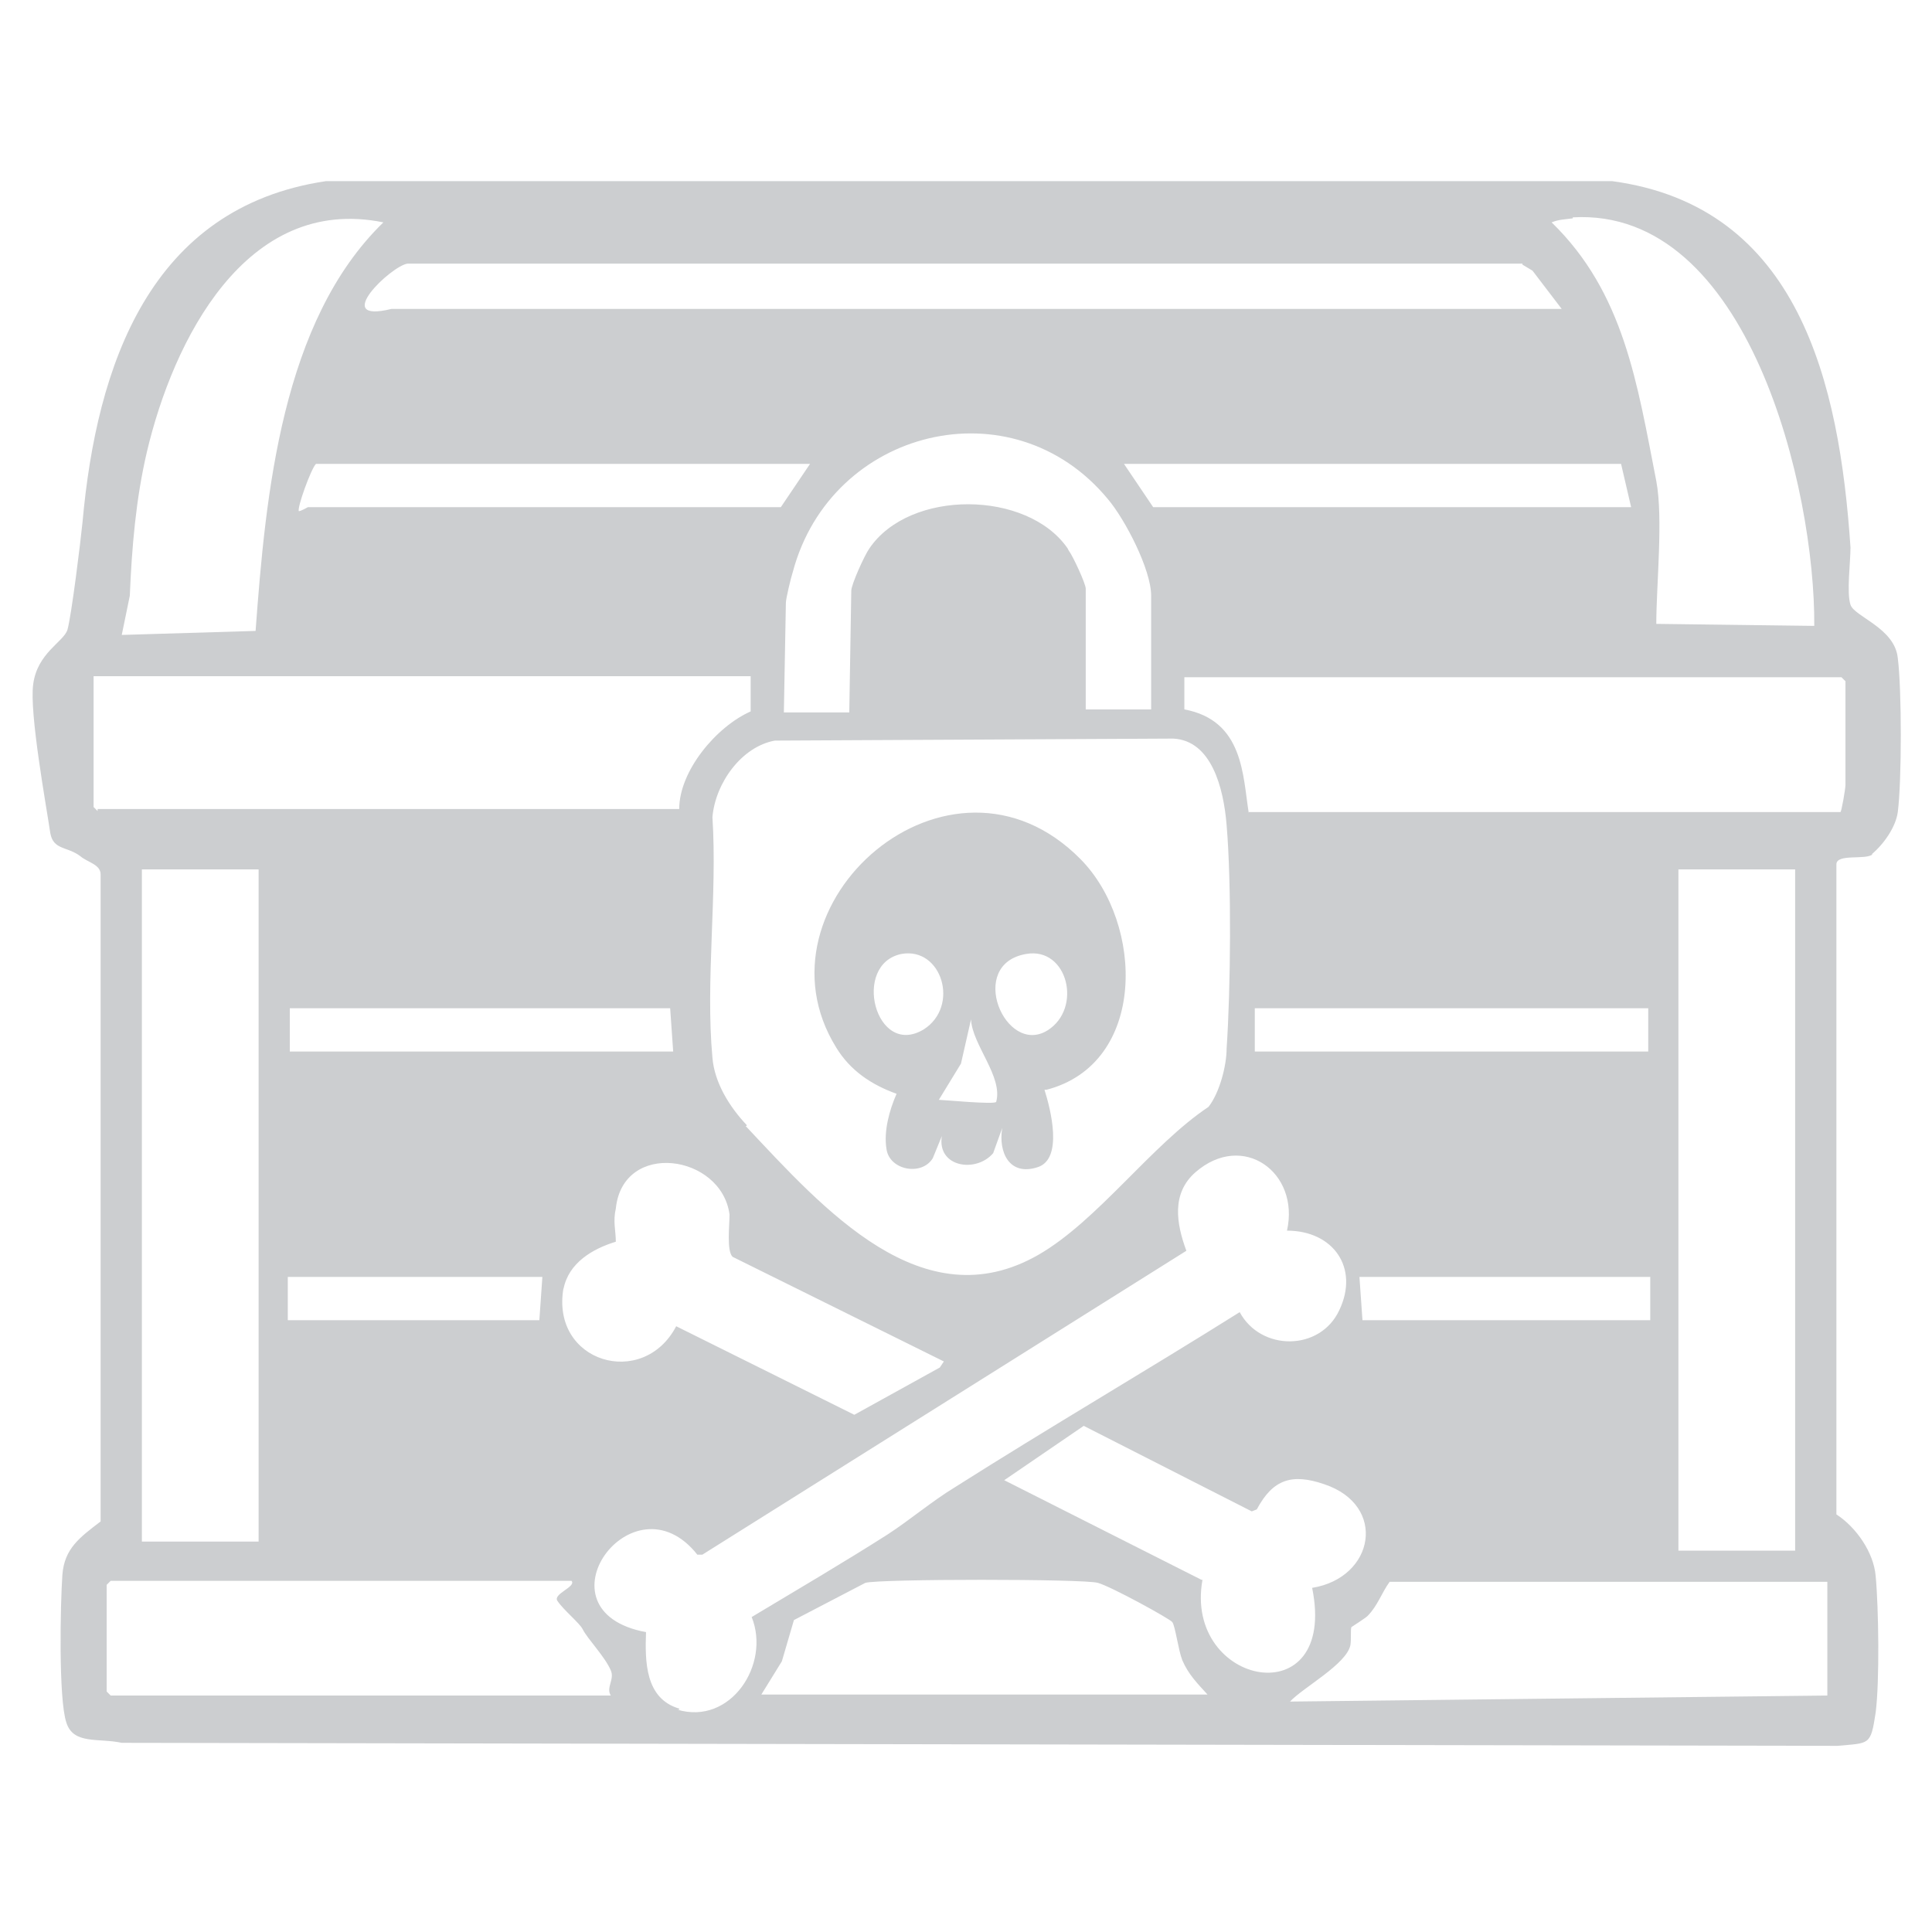 <?xml version="1.0" encoding="UTF-8"?>
<svg id="Ebene_1" xmlns="http://www.w3.org/2000/svg" version="1.1" viewBox="0 0 192 192">
  <!-- Generator: Adobe Illustrator 30.0.0, SVG Export Plug-In . SVG Version: 2.1.1 Build 123)  -->
  <path d="M186,84.9c1.2-1,2.4-2.7,2.6-4.2.4-3.1.4-12.2,0-15.3-.3-3-4.3-4.1-4.7-5.3s0-4.2,0-5.7c-1.1-16.3-5.1-33.9-23.7-36.4H32.4c-17.5,2.6-22.8,18.3-24.2,33.9-.2,2-1.1,9.3-1.5,10.7-.4,1.2-3,2.3-3.4,5.4-.4,2.8,1.3,12.1,1.7,14.8.3,1.7,1.7,1.3,3,2.3.7.6,2,.8,2,1.8v64.3c-2.1,1.6-3.6,2.7-3.8,5.3-.2,2.8-.4,12.4.4,14.7.7,2.2,3.2,1.5,5.5,2l170.5.3c3.2-.3,3.3,0,3.8-3.3.4-3.1.3-10.4,0-13.6-.2-2.3-1.9-4.8-3.9-6.1v-64.6c0-1.1,2.9-.4,3.6-1h-.1ZM156.3,21.6c17.5-1,24.1,27.1,24,40.6l-15.7-.2c0-3.8.7-10.5,0-14.2-1.9-9.7-3.2-18.7-10.4-25.7.7-.3,1.4-.3,2.1-.4h0ZM28.8,104.5v-4.3h37.8l.3,4.3H28.8ZM53.9,126.9l-.3,4.3h-25v-4.3h25.3ZM56,128.1c.5-2.6,2.9-4,5.2-4.7,0-1.1-.3-2,0-3.3.7-6.8,10.5-5.4,11.3.6,0,1.1-.3,3.6.3,4.2l21,10.4-.4.6-8.5,4.7-17.7-8.8c-3.3,6.3-12.5,3.6-11.2-3.8h0ZM74.2,111.8c-1.7-1.8-3.2-4.2-3.4-6.7-.7-7.6.5-16.2,0-23.9.3-3.4,2.9-7,6.2-7.6l39.6-.2c3.8.2,5,4.9,5.3,8.6.5,5.9.4,16.3,0,22.2,0,1.7-.7,4.4-1.8,5.8-5.7,3.8-11,11.3-16.9,14.7-11.5,6.6-21.3-4.5-29.1-12.8h.1ZM106.1,54.5c-4-5.8-15.7-5.9-19.7,0-.5.7-1.8,3.6-1.8,4.2l-.2,12.1h-6.5l.2-10.9c0-.4.5-2.5.7-3.1,3.8-14.2,21.8-18.7,31.3-7.2,1.7,2,4.3,7,4.3,9.6v11.3h-6.5v-12c0-.5-1.3-3.3-1.7-3.8h0ZM77.5,50.4H30.6s-.7.4-.9.4c-.2-.3,1.2-4.2,1.7-4.7h49.1l-2.9,4.3h0ZM114.6,50.4l-2.9-4.3h49.4l1,4.3h-47.5ZM151.3,26.3l1,.6,2.9,3.8H38.9c-6.1,1.5,0-4.3,1.6-4.5h110.8ZM12.9,59.2c.2-4.8.6-9.6,1.7-14.3,2.6-11,9.8-25.6,23.5-22.8-10.1,9.8-11.7,27-12.7,40.6l-13.3.4s.8-3.9.8-3.9ZM9.7,80.6l-.4-.4v-13h61.3s3.9,0,4,0v3.5c-3.4,1.5-7.1,5.9-7.1,9.7H9.7ZM25.7,86.4v66.8h-11.6v-66.8s11.6,0,11.6,0ZM60.7,168.5H11l-.4-.4v-10.6l.4-.4h45.8c.5.6-1.9,1.3-1.4,2,.6.9,2.2,2.2,2.5,2.8.5,1,2.2,2.7,2.8,4.1.4.9-.5,1.7,0,2.5h0ZM67.5,169.8c-3.4-1-3.4-4.7-3.3-7.6-11.3-2.1-1.3-15.8,5.1-7.7h.5l48.1-30.2c-1-2.7-1.5-5.7.9-7.8,4.7-4.1,10.4,0,9.1,5.8,4.6,0,7.2,3.7,5.2,7.9-1.9,4.1-7.8,4.1-9.9.2-9.4,5.9-19,11.5-28.3,17.4-2.3,1.4-4.4,3.2-6.7,4.7-4.4,2.8-9,5.5-13.5,8.2,1.9,4.7-2.1,10.8-7.4,9.2h.2ZM163.8,104.5h-39.1v-4.3h39.1v4.3ZM164,126.9v4.3h-28.6l-.3-4.3h28.9ZM75.6,168.5l2.1-3.4,1.2-4.1,7.1-3.7c1.4-.4,21.7-.4,23.1,0s7.2,3.6,7.4,3.9c.3.4.6,2.8,1,3.8.6,1.4,1.5,2.3,2.5,3.4h-44.4,0ZM119.4,157l-19.6-9.9,7.9-5.4,16.7,8.5.5-.2c1.6-3,3.5-3.6,6.7-2.5,6.3,2.1,5,9.3-1.2,10.3,2.6,12.8-12.8,9.8-10.9-.8h-.1ZM181.6,168.5l-53.4.6c1.3-1.4,5.6-3.7,6-5.6.1-.6,0-1.5.1-1.8,0,0,1.4-.9,1.6-1.1,1-1,1.4-2.3,2.2-3.4h43.5v11.3h0ZM166.8,154.1v-67.7h11.6v67.7h-11.6ZM124.1,80.8c-.6-3.7-.5-9.2-6.4-10.3v-3.2h65.3l.4.4v10.3c0,.4-.4,2.7-.5,2.7h-58.8,0Z" fill="#ccced0"/>
  <path d="M103.8,108.3c.6,1.9,1.9,6.9-.7,7.7-2.8.9-3.9-1.5-3.5-3.9l-.9,2.5c-1.7,2-5.6,1.4-5.1-1.7l-.9,2.2c-1.1,1.8-4.3,1.2-4.6-.9-.3-1.8.3-3.9,1-5.5-2.5-.9-4.6-2.3-6-4.6-8.8-14.2,11.3-31.9,24.3-18.7,6.3,6.4,6.6,20.3-3.4,22.9M89.6,94.8c-5,1-2.6,10.4,2.2,7.5,3.6-2.3,1.8-8.2-2.2-7.5M102,94.8c-6,1-2.1,10.2,2.1,7.6,3.5-2.2,2-8.3-2.1-7.6M93.3,109.3c.4,0,5.6.5,5.7.2.7-2.5-2.4-5.7-2.5-8.2l-1,4.4-2.2,3.6Z" fill="#ccced0"/>
</svg>